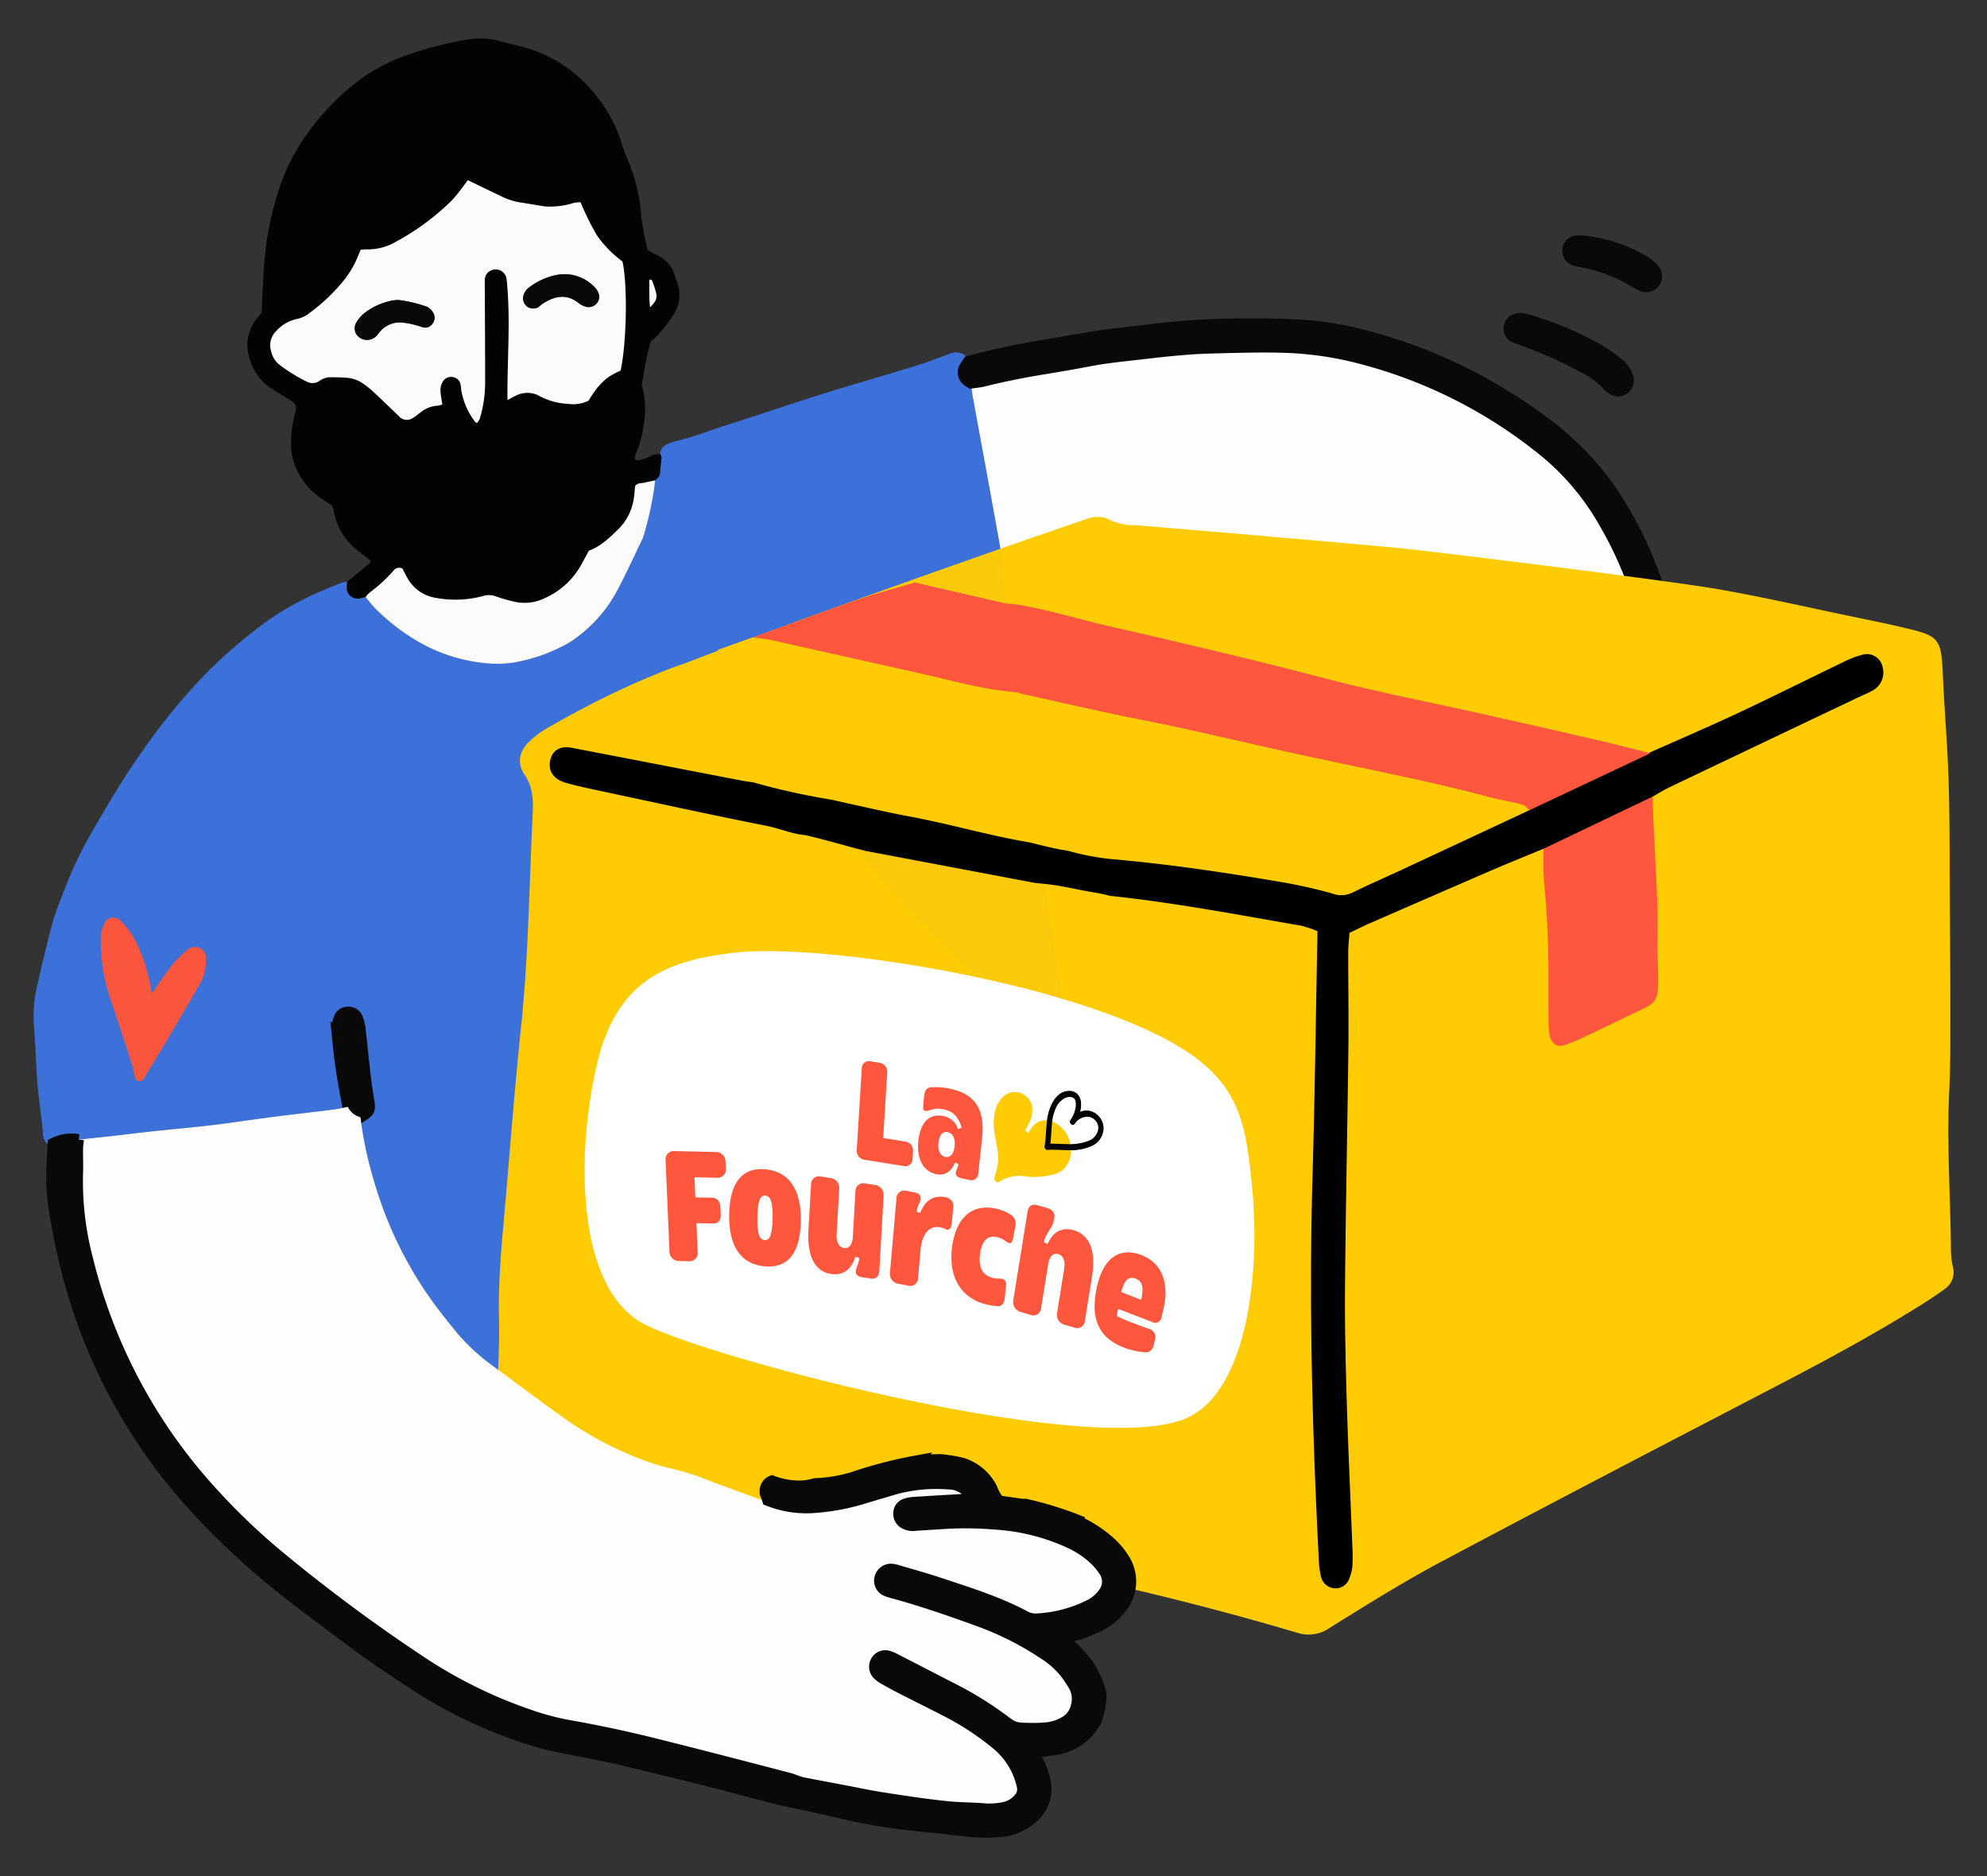 <svg id="Calque_1" data-name="Calque 1" xmlns="http://www.w3.org/2000/svg" viewBox="0 0 359.983 339.844">
  <rect x="0" y="0" width="359.983" height="339.844" fill="#333333" stroke="none"/>
  <defs>
    <style>
      .cls-1 {
        fill: none;
        stroke-width: 3px;
      }

      .cls-1, .cls-13 {
        stroke: #000;
      }

      .cls-1, .cls-13, .cls-6 {
        stroke-miterlimit: 10;
      }

      .cls-2 {
        fill: #3c71da;
      }

      .cls-3 {
        fill: #fecb04;
      }

      .cls-4 {
        fill: #fbfbfb;
      }

      .cls-5 {
        fill: #030303;
      }

      .cls-6, .cls-8 {
        fill: #090909;
      }

      .cls-6 {
        stroke: #090909;
        stroke-width: 2px;
      }

      .cls-7 {
        fill: #fefefe;
      }

      .cls-9 {
        fill: #fa553d;
      }

      .cls-10 {
        fill: #ffcb03;
      }

      .cls-11 {
        fill: #ff573e;
      }

      .cls-12 {
        fill: #fac909;
      }

      .cls-13 {
        stroke-width: 0.5px;
      }

      .cls-14 {
        fill: #fff;
      }
    </style>
  </defs>
  <rect class="cls-1" x="-1078.817" y="-228.433" width="1660.942" height="890.869"/>
  <g>
    <g>
      <path class="cls-2" d="M119.552,82.167a2.321,2.321,0,0,1,1.464-1.772,9.846,9.846,0,0,1,1.82-.584,58.589,58.589,0,0,0,5.725-1.775c2.03-.734,4.102-1.35,6.154-2.02,4.561-1.49,9.112-3.014,13.686-4.465,3.506-1.112,7.039-2.136,10.561-3.196,1.378-.415,2.761-.812,4.138-1.233,1.453-.444,2.908-.881,4.348-1.365,1.363-.459,2.707-.974,4.057-1.468.225-.082.436-.206.665-.273a3.151,3.151,0,0,1,2.122.016,2.165,2.165,0,0,1,1.168,1.445c-.216.327-.459.64-.642.985a1.826,1.826,0,0,0,.312,2.384,3.982,3.982,0,0,0,.776.539c.1.79.164,1.586.306,2.368.838,4.637,1.697,9.27,2.544,13.905q1.14,6.246,2.268,12.494,1.063,5.893,2.114,11.787a3.294,3.294,0,0,1,.472,1.839c.054.556.068,1.12.17,1.667.538,2.904,1.121,5.801,1.642,8.708a9.787,9.787,0,0,1-.044,4.806,10.915,10.915,0,0,1-1.044.471c-3.33,1.123-6.658,2.252-9.998,3.343a125.176,125.176,0,0,0-18.021,7.784,5.465,5.465,0,0,0-1.972,1.333,3.33,3.33,0,0,0,.072.711c3.124,9.574,5.503,19.349,7.834,29.136.481,2.017.834,4.066,1.212,6.106.436,2.355.84,4.715,1.249,7.075q.819,4.72,1.625,9.441a3.492,3.492,0,0,1-.458.527,111.134,111.134,0,0,0-13.984,13.106,48.448,48.448,0,0,0-7.199,10.43,64.41,64.41,0,0,0-5.062,13.176,71.359,71.359,0,0,0-2.734,20.122,45.113,45.113,0,0,0,.972,8.798,19.948,19.948,0,0,0,1.339,4.088q.96,2.065,1.891,4.144a8.428,8.428,0,0,1,.292.92c-.262.126-.464.242-.679.321-.299.109-.62.162-.91.289a1.984,1.984,0,0,0-1.035,2.599,5.484,5.484,0,0,1,.333.894,6.595,6.595,0,0,1-1.414-.182c-2.564-.91-5.113-1.859-7.665-2.802-1.65-.61-3.276-1.292-4.949-1.831-1.521-.49-3.088-.836-4.638-1.233a43.935,43.935,0,0,1-5.678-1.929,63.329,63.329,0,0,1-12.601-6.941c-4.385-3.092-8.649-6.354-12.983-9.518a36.313,36.313,0,0,1-6.646-6.234c-1.831-2.223-3.607-4.505-5.237-6.877a70.976,70.976,0,0,1-9.478-20.13,68.724,68.724,0,0,1-2.502-11.719c.066-.046.13-.094.198-.136,1.444-.902,1.569-1.185,1.333-2.679-.25-1.58-.498-3.161-.684-4.749-.326-2.782-.586-5.572-.914-8.354a7.723,7.723,0,0,0-.51-2.08,1.737,1.737,0,0,0-1.757-1.023,1.6,1.6,0,0,0-1.492,1.035,4.783,4.783,0,0,0-.355,1.381,10.048,10.048,0,0,0,.002,1.919c.194,1.911.381,3.825.667,5.723.357,2.372.81,4.729,1.222,7.092-.865.163-1.723.371-2.595.482-3.015.383-6.035.728-9.052,1.097-1.508.185-3.014.386-4.52.589-2.932.395-5.858.844-8.797,1.184-3.655.423-7.321.746-10.98,1.136-2.067.22-4.128.498-6.194.73-2.225.249-4.453.473-6.68.709a7.412,7.412,0,0,0-4.554.695H8.511a2.552,2.552,0,0,1-.738-2.032c-.391-3.901-1.016-7.778-1.182-11.702-.112-2.638-.271-5.275-.461-7.909a24.79,24.79,0,0,1,.705-7.383c.772-3.351,1.559-6.7,2.425-10.028a44.905,44.905,0,0,1,1.578-4.781c.89-2.315,1.801-4.626,2.84-6.876.938-2.031,1.987-4.019,3.114-5.952,2.783-4.772,5.55-9.56,8.768-14.058a111.172,111.172,0,0,1,12.514-15.18A95.072,95.072,0,0,1,48.53,112.397a54.443,54.443,0,0,1,10.102-5.513c1.097-.487,2.217-.921,3.338-1.349a4.58,4.58,0,0,1,.933-.153,8.524,8.524,0,0,0-.063.945,1.932,1.932,0,0,0,2.501,2.014c.309-.055.612-.15.917-.227a17.154,17.154,0,0,0,2.691,3.027,36.04,36.04,0,0,0,8.389,5.941A30.236,30.236,0,0,0,87.642,120.105a20.978,20.978,0,0,0,5.276-.06,30.765,30.765,0,0,0,9.92-3.475,12.025,12.025,0,0,0,1.403-.923,25.232,25.232,0,0,0,7.541-8.604c1.63-3.028,3.04-6.174,4.544-9.27a4.19,4.19,0,0,0,.271-.667,60.899,60.899,0,0,0,2.119-10.087c.371-.398.831-.708.86-1.361.043-.955.201-1.904.26-2.858C119.85,82.595,119.653,82.378,119.552,82.167Z"/>
      <path class="cls-3" d="M264.849,218.107a1.906,1.906,0,0,1,.034.472,3.614,3.614,0,0,1-.2.688c-3.186,8.209-3.179,7.849-7.715,13.708a68.776,68.776,0,0,1-12.005,12.043,129.411,129.411,0,0,1-12.448,8.585c-.335.205-.697.365-1.184.617a5.709,5.709,0,0,1,.008-1.032,25.812,25.812,0,0,0,.405-5.02,33.048,33.048,0,0,0-1.947-10.812,9.901,9.901,0,0,0-4.763-6.139v-1.487a2.123,2.123,0,0,1,.556-.355,100.706,100.706,0,0,0,14.168-5.237,47.327,47.327,0,0,0,6.77-3.613c2.02-1.298,4.02-2.627,6.037-3.929.397-.256.832-.453,1.25-.677a26.497,26.497,0,0,1,10.571,2.106A1.792,1.792,0,0,0,264.849,218.107Z"/>
      <path class="cls-4" d="M264.849,218.107a1.792,1.792,0,0,1-.462-.082,26.498,26.498,0,0,0-10.571-2.106c2.05-1.772,4.132-3.508,6.141-5.325a81.872,81.872,0,0,0,7.216-7.363c.779-.907,1.461-1.896,2.201-2.838a3.158,3.158,0,0,1,.482-.417c.1.09.185.131.184.171a30.743,30.743,0,0,1-1.814,10.335c-.78,2.095-1.651,4.155-2.49,6.228A3.103,3.103,0,0,1,264.849,218.107Z"/>
      <path class="cls-5" d="M66.258,108.113c-.305.077-.608.171-.917.227a1.932,1.932,0,0,1-2.501-2.014,8.524,8.524,0,0,1,.063-.945l4.216-3.502c-.016-.529-.428-.662-.716-.895-.623-.502-1.254-.996-1.878-1.497a11.513,11.513,0,0,1-3.973-6.412c-.058-.232-.066-.477-.121-.71-.055-.232-.139-.456-.238-.768-.616-.408-1.287-.838-1.942-1.29A12.521,12.521,0,0,1,53.171,83.525a10.148,10.148,0,0,1-.442-3.073,21.51,21.51,0,0,1,.754-5.697c.337-1.201.114-1.66-.985-2.333-1.228-.752-2.465-1.489-3.666-2.283-2.806-1.854-4.693-6.213-3.775-9.48a8.012,8.012,0,0,1,1.332-2.795c.341-.441.713-.859.99-1.19.155-2.916.277-5.716.459-8.511A57.304,57.304,0,0,1,50.319,34.982a36.897,36.897,0,0,1,5.439-10.903A44.191,44.191,0,0,1,64.361,15.079a31.83,31.83,0,0,1,8.55-4.798A64.209,64.209,0,0,1,85.197,7.082a13.176,13.176,0,0,1,5.457.393c1.159.301,2.323.586,3.485.875a25.004,25.004,0,0,1,13.55,8.581,26.542,26.542,0,0,1,5.003,9.223,33.272,33.272,0,0,0,1.268,3.361,31.697,31.697,0,0,1,2.209,9.553c.202,2.083.718,4.088,1.135,6.213.537.297,1.071.646,1.647.9a5.709,5.709,0,0,1,3.261,3.633c.223.684.509,1.353.674,2.05a6.201,6.201,0,0,1-.703,4.855,22.295,22.295,0,0,1-2.878,3.833c-.498.519-1.06.977-1.355,1.245-.29,1.016-.533,1.692-.672,2.389-.346,1.724-.658,3.455-.951,5.188a2.116,2.116,0,0,0,.096.944,15.833,15.833,0,0,1,.144,6.906,15.869,15.869,0,0,1-1.152,4.399c-.129.292-.227.599-.327.903-.203.613.08,1.002.646.84a8.592,8.592,0,0,0,2.238-.792c.53-.335,1.082-.185,1.579-.407.1.211.297.428.284.632-.06.954-.218,1.904-.26,2.858-.029.653-.489.963-.86,1.361-.621.132-1.253.228-1.861.405-.588.171-1.31-.034-1.798.644-.063.651-.093,1.368-.209,2.072a9.794,9.794,0,0,1-2.795,5.7c-1.616,1.555-3.203,3.136-5.343,3.906-.492.896-.949,1.736-1.412,2.573a14.084,14.084,0,0,1-6.604,6.037,8.29,8.29,0,0,1-5.597.626,27.398,27.398,0,0,1-3.217-.933,3.573,3.573,0,0,0-2.326-.087,19.261,19.261,0,0,1-8.547.352,7.131,7.131,0,0,1-5.155-3.524c-.361-.608-.658-1.254-.934-1.785a1.278,1.278,0,0,0-1.622.367,25.863,25.863,0,0,1-4.225,3.887A7.679,7.679,0,0,0,66.258,108.113ZM84.748,32.643c-.431.586-.746,1.042-1.09,1.474a25.276,25.276,0,0,1-1.833,2.22,44.263,44.263,0,0,1-10.218,7.521A10.032,10.032,0,0,1,66.312,45.174a8.407,8.407,0,0,0-.962.066c-.203.482-.387.922-.573,1.361a17.3,17.3,0,0,1-2.133,3.745,33.251,33.251,0,0,1-6.535,6.335,5.457,5.457,0,0,1-2.362,1.113,6.95,6.95,0,0,0-3.673,2.144,3.63,3.63,0,0,0-.927,3.763,4.217,4.217,0,0,0,1.518,2.394,28.784,28.784,0,0,0,4.895,3.013A2.181,2.181,0,0,0,57.84,69.02,3.48,3.48,0,0,1,59.855,68.326c1.039.018,2.081.02,3.114.113a5.871,5.871,0,0,1,2.888,1.094A16.256,16.256,0,0,1,67.547,70.877c1.58,1.475,3.132,2.981,4.696,4.475a1.89,1.89,0,0,0,2.586.333c.477-.289.912-.65,1.36-.986a5.348,5.348,0,0,1,3.076-1.212,4.042,4.042,0,0,0,.862-.22c-.12-.823-.247-1.527-.319-2.237a3.098,3.098,0,0,1,.38-1.854,1.738,1.738,0,0,1,1.82-.88,1.672,1.672,0,0,1,1.397,1.166,7.458,7.458,0,0,1,.157,1.179,13.06,13.06,0,0,0,2.57,5.843c.04.05.136.057.305.122a3.347,3.347,0,0,0,.473-.748,22.097,22.097,0,0,0,.974-6.63c.006-5.767-.034-11.534-.055-17.301-.002-.48-.021-.962.022-1.438a1.821,1.821,0,0,1,1.071-1.483,1.996,1.996,0,0,1,2.821,1.332c.093.551.13,1.113.175,1.671.5,6.163.054,12.328.022,18.493-.003.606-0,1.213-0,1.965.532-.282.941-.521,1.368-.722a4.568,4.568,0,0,1,4.587.071,12.14,12.14,0,0,0,5.067,1.339,6.32,6.32,0,0,0,3.653-.569,25.287,25.287,0,0,1,1.532-2.267,12.502,12.502,0,0,1,2.049-1.997,15.666,15.666,0,0,1,2.235-1.195c1.099-5.011,1.284-15.653.336-19.76a20.613,20.613,0,0,1-4.623-4.725,48.079,48.079,0,0,1-2.955-5.981,4.473,4.473,0,0,0-1.721.245,14.191,14.191,0,0,1-4.755.489c-1.503-.227-2.999-.504-4.504-.724a11.862,11.862,0,0,1-3.408-1.117C88.855,34.621,86.912,33.684,84.748,32.643Zm33.025,23.007c1.079-1.067,1.326-1.614,1.074-2.667a20.538,20.538,0,0,0-.746-2.243c-.024-.065-.246-.057-.473-.102C117.661,52.3,117.581,53.941,117.773,55.651Z"/>
      <path class="cls-6" d="M275.622,57.678c.249.056.8.145,1.331.304a59.719,59.719,0,0,1,12.972,5.538,28.094,28.094,0,0,1,3.303,2.37,5.105,5.105,0,0,1,1.641,2.323,1.886,1.886,0,0,1-.541,2.165,1.952,1.952,0,0,1-2.236.125,4.51,4.51,0,0,1-.908-.776,14.076,14.076,0,0,0-4.432-3.228A78.707,78.707,0,0,0,275.15,61.372c-.152-.049-.303-.102-.452-.161a1.75,1.75,0,0,1-1.264-2.034C273.562,58.296,274.341,57.675,275.622,57.678Z"/>
      <path class="cls-6" d="M286.555,43.642a27.759,27.759,0,0,1,11.329,3.647,8.129,8.129,0,0,1,1.806,1.55A1.901,1.901,0,0,1,299.816,51.08a1.864,1.864,0,0,1-2.329.69,18.624,18.624,0,0,1-1.693-.898,27.793,27.793,0,0,0-9.156-3.425,10.049,10.049,0,0,1-1.171-.262,1.794,1.794,0,0,1-1.414-1.953,1.726,1.726,0,0,1,1.789-1.588C286.081,43.635,286.321,43.642,286.555,43.642Z"/>
      <path class="cls-7" d="M175.906,69.386c.788-.12,1.591-.18,2.362-.372,3.575-.891,7.182-1.607,10.819-2.196q4.266-.691,8.514-1.495c3.152-.603,6.344-.878,9.524-1.256,2.147-.255,4.297-.491,6.45-.679,1.834-.16,3.673-.295,5.513-.341,4.564-.113,9.124-.274,13.696-.133a61.957,61.957,0,0,1,14.449,2.195A87.549,87.549,0,0,1,280.268,82.157a45.907,45.907,0,0,1,10.375,12.524,66.507,66.507,0,0,1,8.211,22.675,69.877,69.877,0,0,1,.829,10.292,84.965,84.965,0,0,1-3.259,24.679,70.407,70.407,0,0,1-9.629,20.307,104.197,104.197,0,0,1-8.962,11.584c-2.416,2.674-4.754,5.419-7.101,8.154-.728.849-1.335,1.803-2.069,2.646-.733.84-1.606,1.56-2.325,2.41-.669.791-1.155,1.736-1.826,2.523a89.991,89.991,0,0,1-11.326,11.078,61.839,61.839,0,0,1-5.106,3.591c-1.599,1.065-3.232,2.079-4.879,3.069a10.805,10.805,0,0,1-3.968,1.643,3.57,3.57,0,0,0-2.068,1.12,3.626,3.626,0,0,1-1.185.777c-3.029,1.256-6.07,2.472-9.197,3.484a23.231,23.231,0,0,1-8.32.758,3.812,3.812,0,0,1-3.354-1.997,3.413,3.413,0,0,1-.433-2.306,13.447,13.447,0,0,1,2.714-5.82,12.416,12.416,0,0,1,3.734-3.348,52.288,52.288,0,0,1,11.837-5.188,11.099,11.099,0,0,1,2.818-.542,1.733,1.733,0,0,0,1.622-1.511,1.923,1.923,0,0,0-1.126-1.939,3.014,3.014,0,0,0-2.106-.219c-1.408.304-2.832.566-4.206.984a66.427,66.427,0,0,1-7.507,1.6,17.484,17.484,0,0,1-4.309.099,8.78,8.78,0,0,1-4.372-1.846,2.086,2.086,0,0,1-.634-.707,5.673,5.673,0,0,1-.576-4.627,10.667,10.667,0,0,1,1.795-3.371,15.114,15.114,0,0,1,4.648-3.743,25.674,25.674,0,0,1,5.317-2.19,43.665,43.665,0,0,1,9.379-1.961,4.131,4.131,0,0,0,.94-.177,1.85,1.85,0,0,0,1.17-1.665,1.921,1.921,0,0,0-1.18-1.661,6.869,6.869,0,0,0-1.418-.195,24.645,24.645,0,0,0-6.183.764c-2.032.427-4.037.98-6.2,1.514-.52-.194-1.202-.422-1.861-.702a5.922,5.922,0,0,1-1.26-.685c-3.064-2.319-3.544-5.65-1.527-8.928a8.252,8.252,0,0,1,3.608-3.083,39.162,39.162,0,0,1,7.154-2.76q6.748-1.706,13.528-3.283c2.727-.633,5.477-1.166,8.226-1.696a3.549,3.549,0,0,0,2.378-1.43c1.467-2.001,3.105-3.88,4.527-5.911a35.054,35.054,0,0,0,5.474-11.672,25.356,25.356,0,0,0,.275-10.495c-.27-1.574-.663-3.131-1.084-4.673a36.499,36.499,0,0,0-9.893-16.217c-5.969-5.979-13.291-9.375-21.505-10.929a53.932,53.932,0,0,0-13.162-.772,87.71,87.71,0,0,0-17.541,2.672c-2.936.78-5.819,1.758-8.729,2.633-.918.276-1.839.56-2.777.747-2.075.412-2.08.388-3.521,1.707q-1.056-5.894-2.114-11.787-1.128-6.248-2.268-12.494c-.846-4.635-1.705-9.268-2.544-13.905C176.071,70.972,176.006,70.175,175.906,69.386Z"/>
      <path class="cls-4" d="M66.258,108.113a7.679,7.679,0,0,1,.813-.857,25.863,25.863,0,0,0,4.225-3.887,1.278,1.278,0,0,1,1.622-.367c.276.532.573,1.178.934,1.785a7.131,7.131,0,0,0,5.155,3.524,19.261,19.261,0,0,0,8.547-.352,3.573,3.573,0,0,1,2.326.087,27.398,27.398,0,0,0,3.217.933,8.29,8.29,0,0,0,5.597-.626,14.084,14.084,0,0,0,6.604-6.037c.463-.837.92-1.677,1.412-2.573,2.14-.77,3.726-2.35,5.343-3.906a9.794,9.794,0,0,0,2.795-5.7c.116-.703.145-1.421.209-2.072.488-.678,1.209-.474,1.798-.644.608-.176,1.24-.273,1.861-.405a60.899,60.899,0,0,1-2.119,10.087,4.19,4.19,0,0,1-.271.667c-1.504,3.096-2.914,6.242-4.544,9.27a25.232,25.232,0,0,1-7.541,8.604,12.025,12.025,0,0,1-1.403.923,30.765,30.765,0,0,1-9.92,3.475,20.978,20.978,0,0,1-5.276.06,30.236,30.236,0,0,1-10.304-3.024,36.04,36.04,0,0,1-8.389-5.941A17.154,17.154,0,0,1,66.258,108.113Z"/>
      <path class="cls-6" d="M65.309,202.377a3.44,3.44,0,0,1-2.291-1.872c-.412-2.363-.864-4.721-1.222-7.092-.286-1.898-.473-3.812-.667-5.723a10.048,10.048,0,0,1-.002-1.919,4.783,4.783,0,0,1,.355-1.381,1.6,1.6,0,0,1,1.492-1.035,1.737,1.737,0,0,1,1.757,1.023,7.723,7.723,0,0,1,.51,2.08c.328,2.782.588,5.572.914,8.354.186,1.588.434,3.17.684,4.749.236,1.494.11,1.778-1.333,2.679C65.439,202.283,65.375,202.331,65.309,202.377Z"/>
      <path class="cls-7" d="M165.947,264.656a80.693,80.693,0,0,0-11.589,3.021,27.427,27.427,0,0,1-7.438,1.12,8.403,8.403,0,0,1-1.693-2.764c-.899-1.963-1.73-3.958-2.544-5.958a21.151,21.151,0,0,1-1.322-5.837,57.163,57.163,0,0,1,.685-16.269,78.548,78.548,0,0,1,3.182-12.303,51.483,51.483,0,0,1,6.509-12.8,37.208,37.208,0,0,1,2.349-3.039,113.025,113.025,0,0,1,12.192-11.916,63.364,63.364,0,0,1,13.6-8.514c5.428-2.568,11.037-4.707,16.53-7.121a101.115,101.115,0,0,1,12.91-4.488,3.019,3.019,0,0,1,.928-.176c.197.009.513.186.551.342a4.768,4.768,0,0,1,.065,1.194,9.836,9.836,0,0,0,3.376,7.423c.229.223.496.405.734.619.226.203.436.424.739.722-.418.359-.751.693-1.13.962a19.157,19.157,0,0,0-3.022,2.736,14.584,14.584,0,0,0-3.273,6.337,6.842,6.842,0,0,0-.044,3.335,22.535,22.535,0,0,0,.881,2.738,6.241,6.241,0,0,0,2.585,3.074,16.339,16.339,0,0,0,4.326,2.044c.282.079.568.144.874.221-.123.932-.885,1.22-1.323,1.755-.506.619-1.079,1.184-1.584,1.803-.454.557-.857,1.156-1.282,1.737a21.609,21.609,0,0,0-8.293.75,43.961,43.961,0,0,1-4.442.927,54.84,54.84,0,0,0-23.256,8.98,35.552,35.552,0,0,0-14.44,19.408,17.774,17.774,0,0,0-.804,4.223,16.376,16.376,0,0,0,2.036,8.992,14.103,14.103,0,0,1,1.45,3.779A30.228,30.228,0,0,0,165.947,264.656Z"/>
      <path class="cls-3" d="M165.947,264.656a30.228,30.228,0,0,1-.977-2.943,14.103,14.103,0,0,0-1.45-3.779,16.376,16.376,0,0,1-2.036-8.992,17.774,17.774,0,0,1,.804-4.223,35.552,35.552,0,0,1,14.44-19.408,54.84,54.84,0,0,1,23.256-8.98,43.961,43.961,0,0,0,4.442-.927,21.609,21.609,0,0,1,8.293-.75c-.569,1.318-1.198,2.615-1.694,3.96a7.706,7.706,0,0,0,.986,7.728c.142.19.245.409.446.748-.178.986-.375,2.079-.563,3.119-1.009.792-1.957,1.525-2.893,2.273a28.679,28.679,0,0,0-7.817,9.6,70.358,70.358,0,0,0-3.436,7.911,31.589,31.589,0,0,0-1.633,13.705,40.355,40.355,0,0,0,.792,4.236c.141.696.33,1.382.488,2.034a2.226,2.226,0,0,1-1.537.71q-4.834.878-9.672,1.738a3.202,3.202,0,0,1-.941.082c-1.425-.182-2.845-.399-4.252-.601a7.541,7.541,0,0,1-1.294-2.301,9.027,9.027,0,0,0-5.349-4.532,20.655,20.655,0,0,0-2.587-.492c-.471-.079-.948-.118-1.423-.174-.549-.307-1.094-.622-1.65-.913a2.191,2.191,0,0,0-.567-.09l-.3,1.071Z"/>
      <path class="cls-4" d="M208.047,239.342a23.495,23.495,0,0,1,3.876-4.239,3.181,3.181,0,0,1,2.097-.978,1.903,1.903,0,0,0,1.773-1.938,16.175,16.175,0,0,1,.216-2.638c.854-.321,1.619.058,2.389.094.798.037,1.595.082,2.509.129a5.891,5.891,0,0,1,.139.866,9.093,9.093,0,0,1-.095.954,2.355,2.355,0,0,0,1.321,2.584,6.705,6.705,0,0,1,3.445,4.112,28.034,28.034,0,0,1,1.797,11.524,22.946,22.946,0,0,1-.903,5.181c-.264.831-.402,1.702-.619,2.649a175.803,175.803,0,0,1-17.247,8.284,11.057,11.057,0,0,1-1.367.406,21.19,21.19,0,0,1,.185-10.775,16.704,16.704,0,0,1,.532-1.588,71.699,71.699,0,0,1,5.235-10.503,20.761,20.761,0,0,1,3.667-4.715,1.65,1.65,0,0,0,.499-2.15,1.857,1.857,0,0,0-2.46-.842,5.489,5.489,0,0,0-1.358.966,22.939,22.939,0,0,0-1.939,2.125,35.453,35.453,0,0,0-4.196,6.413c-1.157,2.368-2.269,4.761-3.301,7.186a21.215,21.215,0,0,0-1.576,9.15,28.796,28.796,0,0,0,.573,5.484,4.094,4.094,0,0,1,.01.916,2.035,2.035,0,0,1-1.612.688,13.991,13.991,0,0,1-1.339-5.68c.039-.314.105-.628.114-.943a26.165,26.165,0,0,1,2.409-10.423c1.006-2.172,1.943-4.377,2.863-6.588a34.001,34.001,0,0,0,1.959-5.122l-.031.051A.568.568,0,0,0,208.047,239.342Z"/>
      <path class="cls-4" d="M231.578,163.725c-2.337.603-4.418,1.14-6.548,1.689a2.182,2.182,0,0,1-.207-.718c.18-1.509.374-3.017.599-4.52.391-2.612.755-5.229,1.226-7.827.586-3.227,1.262-6.437,1.916-9.651.383-1.881.769-3.763,1.213-5.63a14.28,14.28,0,0,1,1.67-4.223,5.454,5.454,0,0,1,1.8-1.896.97.97,0,0,1,1.437.349,7.089,7.089,0,0,1,.859,2.727,38.995,38.995,0,0,1,.171,5.278,61.647,61.647,0,0,1-1.789,12.578c-.687,2.965-1.235,5.952-1.765,8.945C231.995,161.763,231.786,162.694,231.578,163.725Z"/>
      <path class="cls-4" d="M207.644,239.931a34.001,34.001,0,0,1-1.959,5.122c-.919,2.21-1.857,4.415-2.863,6.588a26.165,26.165,0,0,0-2.409,10.423c-.008.315-.074.629-.114.943a9.077,9.077,0,0,1-.184-3.77,28.407,28.407,0,0,1,1.745-8.41,59.135,59.135,0,0,1,3.443-7.63A9.499,9.499,0,0,1,207.644,239.931Z"/>
      <path class="cls-3" d="M167.821,264.466l.3-1.071a2.191,2.191,0,0,1,.567.09c.557.292,1.101.607,1.65.913Z"/>
      <path class="cls-4" d="M208.047,239.342a.568.568,0,0,1-.435.64A.542.542,0,0,1,208.047,239.342Z"/>
      <path class="cls-4" d="M84.748,32.643c2.164,1.04,4.107,1.977,6.053,2.909A11.862,11.862,0,0,0,94.209,36.67c1.504.22,3.0.497,4.504.724a14.191,14.191,0,0,0,4.755-.489,4.473,4.473,0,0,1,1.721-.245,48.079,48.079,0,0,0,2.955,5.981,20.613,20.613,0,0,0,4.623,4.725c.948,4.106.763,14.748-.336,19.76a15.666,15.666,0,0,0-2.235,1.195,12.502,12.502,0,0,0-2.049,1.997,25.287,25.287,0,0,0-1.532,2.267,6.32,6.32,0,0,1-3.653.569,12.14,12.14,0,0,1-5.067-1.339,4.568,4.568,0,0,0-4.587-.071c-.427.201-.835.439-1.368.722,0-.752-.003-1.358 0-1.965.033-6.164.478-12.329-.022-18.493-.045-.558-.082-1.12-.175-1.671a1.996,1.996,0,0,0-2.821-1.332,1.821,1.821,0,0,0-1.071,1.483c-.044.476-.024.959-.022,1.438.02,5.767.061,11.534.055,17.301a22.097,22.097,0,0,1-.974,6.63,3.347,3.347,0,0,1-.473.748c-.169-.065-.265-.072-.305-.122a13.06,13.06,0,0,1-2.57-5.843,7.458,7.458,0,0,0-.157-1.179,1.672,1.672,0,0,0-1.397-1.166,1.738,1.738,0,0,0-1.82.88,3.098,3.098,0,0,0-.38,1.854c.072.709.199,1.413.319,2.237a4.042,4.042,0,0,1-.862.22A5.348,5.348,0,0,0,76.188,74.698c-.448.336-.883.697-1.36.986a1.89,1.89,0,0,1-2.586-.333c-1.563-1.494-3.115-2.999-4.696-4.475a16.256,16.256,0,0,0-1.69-1.344,5.871,5.871,0,0,0-2.888-1.094c-1.033-.093-2.075-.094-3.114-.113a3.48,3.48,0,0,0-2.015.695,2.181,2.181,0,0,1-2.281.089,28.784,28.784,0,0,1-4.895-3.013,4.217,4.217,0,0,1-1.518-2.394,3.63,3.63,0,0,1,.927-3.763,6.95,6.95,0,0,1,3.673-2.144,5.457,5.457,0,0,0,2.362-1.113,33.251,33.251,0,0,0,6.535-6.335,17.3,17.3,0,0,0,2.133-3.745c.186-.439.37-.879.573-1.361a8.407,8.407,0,0,1,.962-.066,10.032,10.032,0,0,0,5.295-1.315,44.263,44.263,0,0,0,10.218-7.521,25.276,25.276,0,0,0,1.833-2.22C84.002,33.685,84.316,33.229,84.748,32.643Zm-12.53,21.707a11.109,11.109,0,0,0-1.128.09,11.927,11.927,0,0,0-5.165,2.353,6.629,6.629,0,0,0-1.376,1.631,2.039,2.039,0,0,0,.268,2.436A2.361,2.361,0,0,0,68.061,60.984a6.447,6.447,0,0,0,.612-.724A4.771,4.771,0,0,1,73.289,58.474a16.751,16.751,0,0,1,3.234.787,1.581,1.581,0,0,0,1.874-.697,1.703,1.703,0,0,0,.015-2.007,2.444,2.444,0,0,0-1.257-1.059A24.092,24.092,0,0,0,72.218,54.351Zm36.356-.73a3.541,3.541,0,0,0-.548-1.267,7.567,7.567,0,0,0-6.646-2.633,12.013,12.013,0,0,0-5.472,2.312,2.734,2.734,0,0,0-1.003,1.315,1.886,1.886,0,0,0,.566,2.167,1.921,1.921,0,0,0,2.035.14c.269-.168.477-.432.743-.605,2.181-1.418,4.368-1.951,6.63-.119a3.949,3.949,0,0,0,1.508.688A1.953,1.953,0,0,0,108.573,53.62Z"/>
      <path class="cls-4" d="M117.773,55.651c-.192-1.709-.112-3.35-.145-5.012.226.045.449.037.473.102a20.538,20.538,0,0,1,.746,2.243C119.099,54.037,118.851,54.583,117.773,55.651Z"/>
      <path class="cls-8" d="M219.131,132.946a6.988,6.988,0,0,1,.225-1.148,6.247,6.247,0,0,1,.695-1.51c1.112-1.642,2.257-3.263,3.418-4.871a2.177,2.177,0,0,1,1.587-.949,1.74,1.74,0,0,1,1.862,2.318,4.775,4.775,0,0,1-.595,1.017,31.093,31.093,0,0,0-3.286,5.513,4.089,4.089,0,0,1-.81,1.161,1.709,1.709,0,0,1-1.964.391A1.893,1.893,0,0,1,219.131,132.946Z"/>
      <path class="cls-8" d="M72.218,54.351a24.092,24.092,0,0,1,4.938,1.147A2.444,2.444,0,0,1,78.412,56.556a1.703,1.703,0,0,1-.015,2.007,1.581,1.581,0,0,1-1.874.697A16.751,16.751,0,0,0,73.289,58.474,4.771,4.771,0,0,0,68.673,60.26a6.447,6.447,0,0,1-.612.724,2.361,2.361,0,0,1-3.244-.123,2.039,2.039,0,0,1-.268-2.436,6.629,6.629,0,0,1,1.376-1.631A11.927,11.927,0,0,1,71.09,54.441,11.109,11.109,0,0,1,72.218,54.351Z"/>
      <path class="cls-8" d="M108.573,53.62a1.953,1.953,0,0,1-2.187,1.998,3.949,3.949,0,0,1-1.508-.688c-2.262-1.832-4.449-1.299-6.63.119-.266.173-.474.437-.743.605a1.921,1.921,0,0,1-2.035-.14,1.886,1.886,0,0,1-.566-2.167,2.734,2.734,0,0,1,1.003-1.315,12.013,12.013,0,0,1,5.472-2.312,7.567,7.567,0,0,1,6.646,2.633A3.541,3.541,0,0,1,108.573,53.62Z"/>
      <path class="cls-6" d="M175.906,69.386c.788-.121,1.591-.18,2.362-.372,3.575-.891,7.182-1.607,10.819-2.196q4.266-.691,8.514-1.496c3.152-.603,6.344-.878,9.524-1.255,2.147-.255,4.297-.492,6.45-.679,1.834-.16,3.673-.295,5.512-.341,4.564-.113,9.124-.274,13.696-.133a61.971,61.971,0,0,1,14.449,2.195,87.551,87.551,0,0,1,33.035,17.048,45.908,45.908,0,0,1,10.375,12.524,66.505,66.505,0,0,1,8.211,22.674,69.885,69.885,0,0,1,.829,10.292,84.569,84.569,0,0,1-2.65,22.371q2.108.133,4.216.246a88.017,88.017,0,0,0,2.461-26.767,67.882,67.882,0,0,0-1.027-8.34A69.846,69.846,0,0,0,294.696,93.398a52.607,52.607,0,0,0-13.453-15.821,99.753,99.753,0,0,0-10.549-7.106,90.645,90.645,0,0,0-21.818-9.233,60.569,60.569,0,0,0-13.218-2.349c-3.199-.163-6.406-.252-9.608-.221a137.995,137.995,0,0,0-17.025.991c-1.27.17-2.546.29-3.818.445-2.066.252-4.139.462-6.194.784-3.4.533-6.791,1.126-10.182,1.718a123.934,123.934,0,0,0-13.37,2.871c-.216.327-.459.64-.642.985a1.826,1.826,0,0,0,.312,2.384A3.99,3.99,0,0,0,175.906,69.386Z"/>
      <path class="cls-6" d="M261.112,145.105a25.409,25.409,0,0,0,.239-10.33c-.27-1.574-.663-3.131-1.084-4.673a36.501,36.501,0,0,0-9.894-16.216c-5.969-5.979-13.291-9.375-21.505-10.929a53.903,53.903,0,0,0-13.162-.772,87.708,87.708,0,0,0-17.541,2.671c-2.936.78-5.819,1.758-8.729,2.632-.918.276-1.839.561-2.777.747-2.075.412-2.08.388-3.521,1.707a3.294,3.294,0,0,1,.472,1.839,3.601,3.601,0,0,0,3.161.698c1.014-.224,2.026-.462,3.021-.757q3.334-.991,6.647-2.048a80.047,80.047,0,0,1,14.562-2.929,66.561,66.561,0,0,1,11.029-.393,40.039,40.039,0,0,1,18.53,5.222,35.039,35.039,0,0,1,13.787,14.665,31.318,31.318,0,0,1,3.21,11.735,19.115,19.115,0,0,1-.463,6.099C258.427,144.438,259.768,144.779,261.112,145.105Z"/>
      <path class="cls-6" d="M225.423,160.175c.391-2.611.754-5.229,1.226-7.827.586-3.227,1.261-6.438,1.916-9.651.383-1.881.769-3.763,1.213-5.63a14.288,14.288,0,0,1,1.67-4.223,5.452,5.452,0,0,1,1.8-1.896.97.97,0,0,1,1.437.349,7.094,7.094,0,0,1,.859,2.727,39.022,39.022,0,0,1,.171,5.278,61.653,61.653,0,0,1-1.789,12.578c-.687,2.965-1.235,5.952-1.765,8.945-.166.938-.375,1.87-.584,2.9-2.337.603-4.418,1.14-6.548,1.689a2.185,2.185,0,0,1-.207-.718C225.003,163.187,225.198,161.679,225.423,160.175Zm2.092,89.637a22.945,22.945,0,0,1-.903,5.181c-.265.831-.402,1.702-.619,2.649a163.98,163.98,0,0,1-16.253,7.846,18.526,18.526,0,0,1,.159-5.941,16.687,16.687,0,0,1,.365-1.635,71.696,71.696,0,0,1,4.119-10.988,20.764,20.764,0,0,1,3.159-5.069,1.651,1.651,0,0,0,.274-2.19,1.857,1.857,0,0,0-2.534-.583,5.485,5.485,0,0,0-1.251,1.101,22.969,22.969,0,0,0-1.709,2.314,35.45,35.45,0,0,0-3.51,6.813c-.906,2.475-1.764,4.971-2.54,7.489a21.218,21.218,0,0,0-.62,9.264c.062.441.125.883.195,1.324l-.002.002c-.408.476-3.504,1.27-4.207,1.298-.987-1.736-1.607-8.2-1.523-9.451a28.404,28.404,0,0,1,1.745-8.41,59.118,59.118,0,0,1,3.443-7.63,25.504,25.504,0,0,1,6.62-8.095,3.181,3.181,0,0,1,2.097-.978,1.903,1.903,0,0,0,1.773-1.938,16.192,16.192,0,0,1,.216-2.638c.854-.32,1.619.058,2.389.094.798.037,1.595.082,2.509.129a5.886,5.886,0,0,1,.139.866,9.126,9.126,0,0,1-.094.955,2.355,2.355,0,0,0,1.321,2.584,6.705,6.705,0,0,1,3.445,4.112A28.034,28.034,0,0,1,227.515,249.813ZM268.227,210.481c-.78,2.095-1.651,4.155-2.49,6.228a3.106,3.106,0,0,1-.888,1.398,1.915,1.915,0,0,1,.034.471,3.616,3.616,0,0,1-.2.688c-3.186,8.209-3.178,7.849-7.715,13.708A68.789,68.789,0,0,1,244.963,245.018a129.49,129.49,0,0,1-12.448,8.585c-.335.205-.697.365-1.184.617a5.719,5.719,0,0,1,.008-1.032,25.821,25.821,0,0,0,.406-5.021,33.045,33.045,0,0,0-1.947-10.812,9.901,9.901,0,0,0-4.763-6.139V229.73a2.123,2.123,0,0,1,.556-.354,100.768,100.768,0,0,0,14.168-5.237,47.299,47.299,0,0,0,6.77-3.614c2.02-1.298,4.02-2.627,6.037-3.929.397-.256.833-.453,1.25-.677,2.05-1.772,4.132-3.508,6.142-5.325a81.909,81.909,0,0,0,7.216-7.363c.779-.907,1.461-1.896,2.201-2.838a3.18,3.18,0,0,1,.482-.417c.1.09.185.131.184.171A30.745,30.745,0,0,1,268.227,210.481Z"/>
    </g>
    <path class="cls-9" d="M27.472,180.014c1.301-1.846,2.443-3.596,3.726-5.236a19.278,19.278,0,0,1,2.625-2.606,2.187,2.187,0,0,1,2.393-.47A2.115,2.115,0,0,1,37.31,173.862a8.03,8.03,0,0,1-1.039,4.246q-2.643,4.655-5.379,9.256c-1.478,2.499-3.002,4.971-4.505,7.455-.099.163-.172.343-.283.496-.554.757-1.279.737-1.638-.124-.247-.591-.215-1.293-.415-1.91-1.271-3.93-2.538-7.862-3.873-11.771a33.463,33.463,0,0,1-1.914-11.759,6.466,6.466,0,0,1,.582-2.326,1.761,1.761,0,0,1,2.927-.702,14.211,14.211,0,0,1,2.59,3.348A29.734,29.734,0,0,1,27.472,180.014Z"/>
    <g>
      <path class="cls-10" d="M353.801,229.494a14.898,14.898,0,0,1-.351-2.743c-.068-9.773-.786-19.533-.303-29.319.222-4.489.191-8.998.195-13.498.006-6.828-.049-13.656-.095-20.483-.05-7.292.003-14.589-.218-21.874-.197-6.508-.767-13-1.056-19.506-.268-6.036-.672-6.793-5.721-8.047-3.738-.928-7.509-1.674-11.273-2.458-7.917-1.649-15.814-3.463-23.764-4.849-8.608-1.499-48.731-6.496-57.366-7.397-4.711-.492-39.205-3.475-48.272-4.194a10.272,10.272,0,0,1-4.257-.822c-2.034-1.152-3.826-.614-5.718.149-9.996,3.354-50.267,17.453-72.062,25.918a3.561,3.561,0,0,0-.483.128c-3.362,1.228-6.67,2.615-9.936,4.122-.78.348-1.454.662-2.004.936-4.013,1.923-7.963,4.029-11.865,6.268a17.684,17.684,0,0,0-3.336,2.477c-1.884,1.784-2.314,3.912-.848,6.089,1.477,2.194,1.562,4.537,1.439,7.019-.636,12.85-.753,25.733-2.096,38.538-1.081,10.31-1.896,20.659-2.772,30.998-.614,7.251-1.421,14.48-1.233,21.81.111,4.334-.147,8.684-.3,13.024-.131,3.719-.397,7.432-.513,11.152-.07,2.241.748,3.481,2.583,4.066a14.881,14.881,0,0,0,2.732.473c1.968.24,3.941.427,5.909.662,6.561.782,13.12,1.6,19.683,2.358,6.039.697,12.1,1.164,18.12,2.035,9.295,1.344,18.451,3.676,27.619,5.886,8.392,2.023,16.764,4.164,25.154,6.199,7.486,1.816,15.003,3.466,22.474,5.36,7.084,1.797,14.151,3.704,21.174,5.804a6.713,6.713,0,0,0,5.98-.977c6.64-4.132,13.288-8.289,20.129-11.928,20.299-10.798,40.679-21.387,61.053-31.987,8.685-4.519,17.311-9.174,25.698-14.421,1.513-.947,3.012-1.932,4.467-2.995A3.677,3.677,0,0,0,353.801,229.494Z"/>
      <path class="cls-10" d="M339.253,124.792c-.817.493-1.703.828-2.557,1.234q-17.226,8.196-34.448,16.402c-.97.463-1.895,1.058-2.84,1.592.124,8.814,1.081,17.59.863,26.423-.057,2.319.142,4.645.138,6.967-.007,3.718-.324,4.195-3.15,5.536-3.415,1.621-6.814,3.292-10.233,4.901a28.581,28.581,0,0,1-3.722,1.515c-1.284.395-2.372-.493-2.61-2.051a19.906,19.906,0,0,1-.141-2.775c-.023-2.168-.015-4.337-.024-6.506a178.565,178.565,0,0,0-.763-18.06c-.226-2.14-.095-4.331-.127-6.499-3.228,1.339-6.467,2.641-9.68,4.026q-10.956,4.723-21.89,9.517c-1.226.535-2.429,1.145-3.821,1.805-.086,1.247-.239,2.446-.24,3.645-.009,5.897.096,11.795.025,17.69-.172,14.275-.486,28.548-.606,42.823-.059,6.978.106,13.963.316,20.939.266,8.839.684,17.671,1.024,26.507a26.767,26.767,0,0,1-.004,3.254,7.531,7.531,0,0,1-.558,2.194,2.373,2.373,0,0,1-2.632,1.567,2.466,2.466,0,0,1-2.02-1.96,17.003,17.003,0,0,1-.389-3.206c-1.167-22.935-1.792-45.878-1.133-68.859.426-14.882.613-29.773.912-44.901a21.11,21.11,0,0,0-3.085-1.058c-9.08-1.576-18.148-3.271-27.264-4.522-3.045-16.104-6.78-35.791-9.463-49.919.551.137,1.103.27,1.656.394,9.013,2.021,18.004,4.175,26.99,6.355,6.42,1.558,12.801,3.341,19.229,4.851,6.682,1.57,13.404,2.906,20.1,4.394q11.013,2.446,22.01,4.99c3.343.773,6.667,1.658,10.001,2.492,5.294-2.36,10.616-4.635,15.873-7.101,6.365-2.987,12.669-6.153,19.013-9.201a17.108,17.108,0,0,1,3.742-1.413,2.661,2.661,0,0,1,3.095,2.183A3.437,3.437,0,0,1,339.253,124.792Z"/>
      <path class="cls-11" d="M179.06,124.353c-.371-2.376,1.874-3.1,1.556-5.486-.398-2.989,2.076-6.541,1.722-9.539,4.1.121,14.459,3.183,18.447,4.077,9.013,2.021,18.004,4.175,26.99,6.355,6.42,1.558,12.801,3.341,19.229,4.851,6.682,1.57,13.404,2.906,20.1,4.393q11.013,2.446,22.009,4.99c3.343.773,6.667,1.658,10.001,2.492-.093.107-.172.26-.284.314q-10.751,5.07-21.507,10.122c-.517-.403-.994-1.014-1.56-1.168-1.918-.521-3.883-.803-5.804-1.315-10.639-2.835-21.399-4.915-32.125-7.213-7.881-1.689-15.737-3.542-23.61-5.279-3.615-.798-7.247-1.491-10.871-2.233C199.215,128.868,183.198,125.201,179.06,124.353Z"/>
      <path class="cls-11" d="M279.638,153.47q9.886-4.726,19.771-9.451c.123,8.815,1.08,17.591.862,26.423-.057,2.319.142,4.645.138,6.967-.007,3.718-.324,4.194-3.15,5.535-3.415,1.621-6.814,3.292-10.233,4.901a28.582,28.582,0,0,1-3.722,1.515c-1.285.395-2.372-.493-2.61-2.051a19.914,19.914,0,0,1-.141-2.775c-.023-2.168-.015-4.337-.024-6.506a178.556,178.556,0,0,0-.763-18.06C279.538,157.83,279.669,155.638,279.638,153.47Z"/>
      <path class="cls-10" d="M190.938,127.173q6.207,1.271,12.415,2.542c3.624.742,7.256,1.435,10.871,2.233,7.874,1.737,15.729,3.59,23.61,5.279,10.726,2.299,21.486,4.378,32.125,7.213,1.92.512,3.885.793,5.804,1.315.567.154,1.044.765,1.56,1.168q-11.536,5.387-23.071,10.768c-3.055,1.422-6.139,2.761-9.172,4.246a4.834,4.834,0,0,1-3.776.156,92.342,92.342,0,0,0-10.066-2.21c-10.023-1.705-20.07-3.167-30.178-4.043a41.811,41.811,0,0,1-6.542-1.628,30.091,30.091,0,0,1-1.232-6.848c-.642-5.045-1.376-10.074-2.01-15.121C191.064,130.57,191.045,128.864,190.938,127.173Z"/>
      <path class="cls-10" d="M130.03,117.721q3.155-1.129,6.308-2.255c1.166.166,2.347.251,3.501.506,8.849,1.96,17.688,3.976,26.538,5.929,6.028,1.33,11.993,3.128,18.154,3.505.831,5.941,1.68,11.878,2.484,17.824.41,3.032.739,6.079,1.138,9.394a6.17,6.17,0,0,1-1.644.225c-8.319-1.445-16.64-2.875-24.946-4.416-3.761-.697-7.488-1.647-11.237-2.441a5.282,5.282,0,0,1-3.337-2.188,259.026,259.026,0,0,1-16.086-24.04A18.347,18.347,0,0,1,130.03,117.721Z"/>
      <path class="cls-12" d="M154.918,153.526l34.26,6.465c1.596,10.431,3.153,20.612,4.708,30.774-.523.704-.975.199-1.348-.105a290.386,290.386,0,0,1-36.293-35.23C155.884,155.012,155.596,154.506,154.918,153.526Z"/>
      <path class="cls-11" d="M184.531,125.406c-6.162-.377-12.126-2.175-18.154-3.505-8.85-1.953-17.689-3.969-26.538-5.929-1.153-.255-2.334-.34-3.501-.506,6.518-2.347,13.018-4.754,19.557-7.01,3.265-1.126,6.599-1.976,9.9-2.95q8.269,1.911,16.542,3.822A102.924,102.924,0,0,1,184.531,125.406Z"/>
      <path class="cls-12" d="M182.337,109.328q-8.272-1.911-16.542-3.822c1.091-.49,2.156-1.077,3.272-1.452,4.04-1.357,8.097-2.643,12.148-3.956Q181.776,104.714,182.337,109.328Z"/>
      <path class="cls-13" d="M340.837,120.957a2.661,2.661,0,0,0-3.095-2.183A17.108,17.108,0,0,0,334,120.186c-6.344,3.048-12.648,6.214-19.013,9.201-5.256,2.467-10.578,4.741-15.871,7.101-.095.107-.173.261-.286.314q-10.751,5.07-21.508,10.124-11.534,5.384-23.069,10.766c-3.055,1.422-6.139,2.761-9.172,4.246a4.833,4.833,0,0,1-3.776.156,92.303,92.303,0,0,0-10.066-2.21c-10.023-1.705-20.07-3.167-30.178-4.043a46.996,46.996,0,0,1-7.768-1.521c-2.057-.227-6.33-1.391-6.783-1.47-8.319-1.445-13.927-3.252-22.233-4.792-3.761-.697-13.71-2.96-13.737-2.966a124.475,124.475,0,0,1-14.181-3.149c-.672-.083-1.343-.168-2.008-.296-10.284-1.977-20.564-3.98-30.848-5.949-1.899-.364-3.157.387-3.549,1.965-.447,1.797.443,3.259,2.541,3.868,1.918.557,3.868.972,5.814,1.386,10.253,2.182,20.495,4.439,30.771,6.462,1.955.385,4.592,1.481,6.835,1.646,4.084.939,6.788,1.82,10.86,2.839.017.004.027.016.043.022,10.585,1.998,20.704,3.907,30.892,5.83,4.46.335,6.425,1.032,11.471,1.856.069.011,1.892.407,1.934.455,11.645,1.227,23.184,3.422,34.743,5.429a21.11,21.11,0,0,1,3.085,1.058c-.299,15.128-.486,30.019-.912,44.901-.658,22.981-.034,45.925,1.133,68.859a17.003,17.003,0,0,0,.389,3.206,2.466,2.466,0,0,0,2.02,1.96,2.373,2.373,0,0,0,2.632-1.567,7.531,7.531,0,0,0,.558-2.194,26.767,26.767,0,0,0,.004-3.254c-.341-8.836-.759-17.668-1.024-26.507-.21-6.976-.375-13.961-.316-20.939.12-14.275.435-28.548.606-42.823.071-5.896-.034-11.794-.025-17.69.002-1.199.154-2.397.24-3.645,1.392-.66,2.595-1.27,3.821-1.805q10.939-4.777,21.89-9.517c3.213-1.385,6.452-2.687,9.68-4.026q9.886-4.726,19.771-9.451c.945-.533,1.869-1.128,2.839-1.591q17.218-8.218,34.448-16.402c.855-.406,1.741-.741,2.557-1.234A3.437,3.437,0,0,0,340.837,120.957Z"/>
    </g>
    <path class="cls-7" d="M139.101,271.774a18.691,18.691,0,0,0,8.472,1.294,39.468,39.468,0,0,0,8.261-1.478q3.219-.963,6.442-1.911a28.322,28.322,0,0,1,9.525-.873,4.814,4.814,0,0,1,4.077,2.151c.1.156.013.433.013.576-3.426.202-6.784.392-10.14.606a6.445,6.445,0,0,0-1.642.286,1.723,1.723,0,0,0-1.27,1.585,1.983,1.983,0,0,0,1.088,1.982,3.152,3.152,0,0,0,1.861.316c1.757-.135,3.517-.218,5.275-.337a63.526,63.526,0,0,1,9.128.097,37.925,37.925,0,0,1,13.446,3.324,17.229,17.229,0,0,1,4.598,3.02,12.023,12.023,0,0,1,1.837,2.201,3.379,3.379,0,0,1-.191,4.038A6.724,6.724,0,0,1,197.323,290.788a23.865,23.865,0,0,1-9.457,2.477,3.862,3.862,0,0,1-2.08-.438c-5.04-2.692-10.48-4.364-15.87-6.15-2.353-.78-4.746-1.437-7.123-2.141a6.567,6.567,0,0,0-1.166-.267A2.034,2.034,0,0,0,159.444,285.761a1.941,1.941,0,0,0,1.105,2.382,7.507,7.507,0,0,0,1.134.38c5.411,1.465,10.7,3.305,15.96,5.225a55.234,55.234,0,0,1,11.527,5.875,15.869,15.869,0,0,1,3.612,3.144,22.109,22.109,0,0,1,1.762,2.566,4.819,4.819,0,0,1,.459,3.706,4.341,4.341,0,0,1-2.243,2.954,8.183,8.183,0,0,1-3.43,1.019,26.8,26.8,0,0,1-2.881.076c-2.729-.065-2.727-.08-5.028-1.79a63.443,63.443,0,0,0-9.008-5.503c-3.491-1.786-6.969-3.598-10.46-5.382a4.655,4.655,0,0,0-1.339-.473,1.899,1.899,0,0,0-1.955,1.102,1.973,1.973,0,0,0,.341,2.237,5.186,5.186,0,0,0,1.149.854q1.565.89,3.168,1.71c2.565,1.312,5.149,2.588,7.709,3.911a49.897,49.897,0,0,1,9.636,6.284,13.559,13.559,0,0,1,4.539,7.45,2.484,2.484,0,0,1-.68,2.417,4.782,4.782,0,0,1-2.899,1.567,13.088,13.088,0,0,1-2.87.22c-2.392-.223-4.792-.175-7.189-.426-4.067-.427-8.101-1.04-12.133-1.68-2.054-.326-4.09-.767-6.135-1.154q-3.656-.693-7.311-1.385a10.195,10.195,0,0,1-1.163-.28c-.608-.192-1.193-.462-1.808-.623q-7.198-1.886-14.405-3.739c-3.177-.817-6.358-1.615-9.539-2.416q-7.804-1.964-15.727-3.37a47.121,47.121,0,0,1-7.423-1.947,85.579,85.579,0,0,1-18.745-9.087,302.003,302.003,0,0,1-26.287-19.39A118.563,118.563,0,0,1,35.52,266.998,96.516,96.516,0,0,1,15.81,227.881a55.038,55.038,0,0,1-1.761-15.459c.053-1.44-.019-2.885-.002-4.327.006-.556.099-1.11.152-1.665,2.227-.235,4.455-.46,6.68-.709,2.066-.231,4.127-.509,6.194-.73,3.659-.39,7.325-.713,10.98-1.136,2.939-.34,5.865-.789,8.797-1.184,1.506-.203,3.012-.404,4.52-.589,3.017-.369,6.037-.714,9.052-1.097.871-.111,1.73-.318,2.595-.482a3.44,3.44,0,0,0,2.291,1.872,68.724,68.724,0,0,0,2.502,11.719,70.976,70.976,0,0,0,9.478,20.13c1.631,2.372,3.406,4.655,5.237,6.877a36.313,36.313,0,0,0,6.646,6.234c4.334,3.164,8.598,6.426,12.983,9.518a63.329,63.329,0,0,0,12.601,6.941,43.935,43.935,0,0,0,5.678,1.929c1.55.397,3.118.744,4.638,1.233,1.673.539,3.299,1.221,4.949,1.831,2.552.943,5.101,1.892,7.665,2.802A6.595,6.595,0,0,0,139.101,271.774Z"/>
    <path class="cls-6" d="M198.5,311.902a13.67,13.67,0,0,0,.953-5.071,16.413,16.413,0,0,0-2.31-5.285,27.65,27.65,0,0,0-4.306-4.511c.41-.587,1.006-.561,1.497-.688a24.364,24.364,0,0,0,4.922-1.881,11.176,11.176,0,0,0,3.859-3.186,7.559,7.559,0,0,0,.472-8.971,13.93,13.93,0,0,0-2.833-3.248,22.374,22.374,0,0,0-4.369-2.954,9.324,9.324,0,0,1-1.221-.703c.008-.015.018-.025.026-.04a63.727,63.727,0,0,0-9.432-2.88,2.016,2.016,0,0,1-.513.013c-1.425-.182-2.845-.398-4.252-.601a7.536,7.536,0,0,1-1.294-2.301,9.027,9.027,0,0,0-5.349-4.533,20.61,20.61,0,0,0-2.587-.492c-.471-.079-.948-.118-1.423-.174q-1.259.034-2.518.068-.937.095-1.874.19a80.695,80.695,0,0,0-11.589,3.021,27.43,27.43,0,0,1-6.745,1.089,9.709,9.709,0,0,1-3.689.391,13.72,13.72,0,0,1-4.056-.897c-.021.008-.044.013-.065.021a1.985,1.985,0,0,0-1.035,2.6,5.468,5.468,0,0,1,.333.894,18.686,18.686,0,0,0,8.472,1.293,39.487,39.487,0,0,0,8.261-1.478q3.219-.963,6.442-1.911a28.327,28.327,0,0,1,9.525-.873,4.814,4.814,0,0,1,4.077,2.151c.1.156.013.433.013.576-3.426.202-6.784.392-10.14.606a6.478,6.478,0,0,0-1.642.286,1.724,1.724,0,0,0-1.27,1.585,1.984,1.984,0,0,0,1.088,1.982,3.154,3.154,0,0,0,1.861.316c1.757-.135,3.518-.218,5.275-.337a63.486,63.486,0,0,1,9.128.097,37.922,37.922,0,0,1,13.446,3.324,17.222,17.222,0,0,1,4.598,3.021,11.997,11.997,0,0,1,1.836,2.201,3.379,3.379,0,0,1-.191,4.038,6.724,6.724,0,0,1-2.558,2.136,23.863,23.863,0,0,1-9.457,2.476,3.862,3.862,0,0,1-2.08-.438c-5.04-2.692-10.479-4.364-15.87-6.15-2.353-.78-4.746-1.437-7.123-2.141a6.538,6.538,0,0,0-1.166-.267,2.034,2.034,0,0,0-2.182,1.493,1.941,1.941,0,0,0,1.105,2.382,7.473,7.473,0,0,0,1.134.38c5.411,1.465,10.7,3.305,15.96,5.225A55.214,55.214,0,0,1,189.17,299.622a15.868,15.868,0,0,1,3.612,3.144,22.129,22.129,0,0,1,1.761,2.565,4.82,4.82,0,0,1,.459,3.706,4.34,4.34,0,0,1-2.243,2.954,8.177,8.177,0,0,1-3.43,1.02,26.877,26.877,0,0,1-2.881.075c-2.729-.064-2.727-.08-5.028-1.79a63.392,63.392,0,0,0-9.008-5.503c-3.491-1.786-6.969-3.598-10.46-5.382a4.648,4.648,0,0,0-1.339-.473,1.899,1.899,0,0,0-1.955,1.103,1.972,1.972,0,0,0,.341,2.237,5.186,5.186,0,0,0,1.149.854q1.564.89,3.168,1.71c2.565,1.312,5.149,2.588,7.709,3.911a49.869,49.869,0,0,1,9.636,6.284,13.556,13.556,0,0,1,4.539,7.45,2.484,2.484,0,0,1-.68,2.417,4.78,4.78,0,0,1-2.899,1.566,13.093,13.093,0,0,1-2.87.22c-2.392-.223-4.792-.175-7.189-.426-4.067-.427-8.101-1.04-12.134-1.68-2.054-.326-4.09-.767-6.135-1.154q-3.656-.693-7.311-1.385a10.264,10.264,0,0,1-1.163-.28c-.608-.192-1.194-.462-1.808-.623q-7.199-1.886-14.406-3.739c-3.177-.817-6.358-1.615-9.539-2.416q-7.804-1.964-15.727-3.371a47.126,47.126,0,0,1-7.423-1.947A85.594,85.594,0,0,1,77.172,301.582a302.003,302.003,0,0,1-26.287-19.39,118.573,118.573,0,0,1-15.365-15.193A96.514,96.514,0,0,1,15.81,227.881a55.026,55.026,0,0,1-1.761-15.459c.052-1.44-.019-2.884-.002-4.327.006-.556.099-1.11.152-1.665a7.413,7.413,0,0,0-4.554.695c-.057,1.04-.122,2.079-.171,3.119a40.301,40.301,0,0,0,.202,7.678A112.628,112.628,0,0,0,11.932,229.464a99.792,99.792,0,0,0,23.837,44.101,139.343,139.343,0,0,0,17.209,15.69c3.553,2.737,7.153,5.413,10.748,8.095,4.174,3.115,8.513,5.99,12.893,8.802a86.003,86.003,0,0,0,20.041,9.136,44.491,44.491,0,0,0,4.655,1.161c3.603.756,7.239,1.363,10.82,2.209,8.799,2.077,17.579,4.237,26.307,6.6,1.081.292,2.166.57,3.259.812,3.673.812,7.364,1.543,11.021,2.421,3.198.768,6.429,1.322,9.677,1.784,2.218.315,4.456.495,6.684.741,2.069.229,4.136.467,6.204.697a27.932,27.932,0,0,0,6.238.015,9.604,9.604,0,0,0,5.418-2.359,6.769,6.769,0,0,0,2.23-7.361,15.934,15.934,0,0,0-1.526-3.771.711.711,0,0,1-.017-.895c1.076-.124,2.193-.2,3.292-.389a10.007,10.007,0,0,0,7.4-4.795C198.374,312.07,198.438,311.986,198.5,311.902Z"/>
    <g>
      <path class="cls-14" d="M132.758,172.605c-10.26,1.299-20.647,3.803-24.5,19.693s-4.229,41.271,8.749,47.719,81.963,24.502,98.258,16.726c10.921-5.211,13-26.729,11.618-41.297-1.339-14.117-2.639-21.622-20.203-29.395C184.761,176.35,146.452,170.872,132.758,172.605Z"/>
      <g>
        <path class="cls-11" d="M183.578,235.53l2.575-15.988c.173-1.075.774-1.506,1.717-1.231,0,0,1.368.328,2.128.62a1.457,1.457,0,0,1,.992,1.753l-.04.248a4.511,4.511,0,0,1-.869,1.94,8.783,8.783,0,0,0-.945,1.976.21.21,0,0,0,.107.255l.429.181a.144.144,0,0,0,.19-.082c.912-2.038,2.517-2.979,4.67-2.352,2.902.845,4.054,3.749,3.295,8.463l-1.287,7.994a1.378,1.378,0,0,1-1.717,1.231l-2.128-.62a1.857,1.857,0,0,1-1.185-2.076l1.287-7.994c.231-1.433-.168-2.415-1.087-2.683s-1.584.405-1.815,1.838l-1.287,7.994a1.378,1.378,0,0,1-1.717,1.231l-2.128-.62A1.857,1.857,0,0,1,183.578,235.53Z"/>
        <path class="cls-11" d="M138.781,211.822c4.252.458,6.424,3.729,6.302,9.48s-2.424,8.541-6.676,8.083-6.424-3.729-6.302-9.48S134.529,211.364,138.781,211.822Zm-.273,12.804c.983.106,1.401-1.013,1.462-3.874s-.308-4.065-1.291-4.171-1.401,1.013-1.462,3.874S137.525,224.52,138.508,224.626Z"/>
        <path class="cls-11" d="M170.962,202.179a3.271,3.271,0,0,1,2.542,2.239.129.129,0,0,0,.165.093l.405-.168a.2.2,0,0,0,.095-.249c-.623-1.925-1.572-2.778-3.132-3.123a4.321,4.321,0,0,0-2.54.111c-1.156.443-1.3-.058-1.238-.781.066-.77.07-.986.183-1.923.104-.862.512-1.412,1.328-1.438a13.116,13.116,0,0,1,3.467.3c4.367.964,6.246,3.653,5.687,8.879l-.689,6.438a1.266,1.266,0,0,1-1.486,1.223l-1.544-.341c-.97-.214-1.225-.739-.948-1.427a8.881,8.881,0,0,0,.37-.971.21.21,0,0,0-.107-.245l-.353-.156a.144.144,0,0,0-.193.08c-.725,1.579-1.863,2.295-3.406,1.954-2.294-.506-3.544-2.747-3.19-6.054C166.732,203.313,168.404,201.615,170.962,202.179Zm.276,7.377c.903.199,1.547-.475,1.701-1.911s-.32-2.357-1.222-2.556-1.547.475-1.701,1.911S170.335,209.357,171.238,209.556Z"/>
        <path class="cls-11" d="M164.175,206.816a1.629,1.629,0,0,1,1.236,1.741l-.084,1.375a1.287,1.287,0,0,1-1.423,1.315l-7.447-1.195a1.629,1.629,0,0,1-1.236-1.741l.905-14.77a1.287,1.287,0,0,1,1.423-1.315l1.951.313a1.629,1.629,0,0,1,1.236,1.741l-.719,11.735a.14.14,0,0,0,.106.15Z"/>
        <path class="cls-11" d="M172.513,225.723c.771-5.402,3.871-7.88,8.336-6.686a7.856,7.856,0,0,1,2.298,1.017,1.946,1.946,0,0,1,.767,2.218l-.342,1.864c-.223,1.206-.614,1.302-1.404.66a4.062,4.062,0,0,0-1.441-.673c-1.747-.467-2.823.539-3.167,2.949s.4,3.903,2.171,4.377a4.46,4.46,0,0,0,1.087.147c1.083.002,1.553.242,1.431,1.447l-.212,2.014c-.098,1.038-.528,1.584-1.329,1.543a11.614,11.614,0,0,1-2.215-.362C173.957,235.024,171.742,231.125,172.513,225.723Z"/>
        <path class="cls-11" d="M130.092,213.349l-4.122-.093a.152.152,0,0,0-.144.172l.14,3.291a.178.178,0,0,0,.158.178l2.847.069c.958.022,1.499.63,1.546,1.74l.053,1.252c.047,1.109-.443,1.695-1.401,1.674l-2.847-.069a.152.152,0,0,0-.144.171l.215,5.059a1.484,1.484,0,0,1-1.401,1.674l-2.161-.049a1.734,1.734,0,0,1-1.546-1.74l-.7-16.498a1.484,1.484,0,0,1,1.401-1.674l7.907.178a1.734,1.734,0,0,1,1.546,1.74l.053,1.252A1.484,1.484,0,0,1,130.092,213.349Z"/>
        <path class="cls-11" d="M161.235,230.532l1.179-13.463a1.41,1.41,0,0,1,1.615-1.396l1.64.32c1.101.215,1.37.838.936,1.809a6.776,6.776,0,0,0-.514,1.555.185.185,0,0,0,.11.212l.397.128a.129.129,0,0,0,.161-.084c.88-2.223,2.391-3.163,4.628-2.732a1.636,1.636,0,0,1,1.294,1.992l-.216,2.468c-.103,1.178-.49,1.616-1.087,1.329a4.49,4.49,0,0,0-1.015-.341c-2.006-.391-3.335,1.146-3.598,4.147l-.442,5.049a1.41,1.41,0,0,1-1.615,1.396l-2.153-.42A1.818,1.818,0,0,1,161.235,230.532Z"/>
        <path class="cls-11" d="M208.676,239.441l-5.939-2.283a.15.15,0,0,0-.2.121l-.2.927a.211.211,0,0,0,.091.224,21.866,21.866,0,0,0,2.87,1.232c.962.37,1.947.748,2.898,1.056a1.522,1.522,0,0,1,1.023,2.031l-.176.823c-.211.904-.688,1.416-1.524,1.384a13.123,13.123,0,0,1-3.96-.885c-4.527-1.74-6.147-5.318-4.795-11.115,1.203-5.159,4.112-7.111,8.053-5.596,3.612,1.389,5.073,4.992,3.981,9.672L210.445,238.486A1.17,1.17,0,0,1,208.676,239.441Zm-5.555-5.388,3.637,1.398c.498-2.42.162-3.386-1.02-3.84C204.526,231.145,203.719,231.775,203.121,234.053Z"/>
        <path class="cls-11" d="M160.086,216.597l-.777,13.533c-.063,1.1-.612,1.612-1.569,1.463l-1.561-.233c-1.104-.172-1.366-.781-.963-1.771a9.19,9.19,0,0,0,.45-1.487.257.257,0,0,0-.157-.293l-.366-.118a.185.185,0,0,0-.231.131c-.722,2.133-2.182,3.278-4.352,2.94-2.944-.458-4.37-3.211-4.093-8.032l.47-8.176a1.426,1.426,0,0,1,1.569-1.463l2.159.336a1.8,1.8,0,0,1,1.375,1.92l-.47,8.176c-.084,1.466.407,2.396,1.339,2.541s1.521-.617,1.605-2.083l.47-8.176a1.426,1.426,0,0,1,1.569-1.463l2.159.336A1.8,1.8,0,0,1,160.086,216.597Z"/>
        <g>
          <path class="cls-10" d="M192.319,204.262a4.079,4.079,0,0,0-3.315-1.301,2.655,2.655,0,0,0-1.354.564,3.401,3.401,0,0,0-.445.406,5.506,5.506,0,0,0-.742,1.041c-.022.038-.067.119-.11.179-.05.069-.076.075-.119.042-.109-.081-.298-.209-.398-.299-.055-.05-.061-.116.013-.3.016-.04.064-.128.084-.166.186-.37.329-.619.561-1.109a5.557,5.557,0,0,0,.526-2.505,3.202,3.202,0,0,0-3-2.99c-2.365-.162-4.694,2.688-3.792,7.705.808,4.499.861,4.578-.056,7.782-.153.534.487.998.731.841a6.714,6.714,0,0,1,5.05-1.036c1.814.318,5.286-.197,6.344-.997C194.661,210.328,194.543,206.368,192.319,204.262Z"/>
          <path d="M199.935,204.193a3.309,3.309,0,0,0-2.273-2.912,2.73,2.73,0,0,0-1.968.141,5.534,5.534,0,0,0,.16-1.603,2.527,2.527,0,0,0-.658-1.659,2.133,2.133,0,0,0-1.663-.546c-2.186.124-3.418,2.637-3.777,4.858-.276,1.705-.22,3.482-.511,5.184a.593.593,0,0,0,.427.637.412.412,0,0,0,.119.005l.009 0c1.36-.098,2.736.061,4.101.058a9.087,9.087,0,0,0,3.889-.769A3.592,3.592,0,0,0,199.935,204.193Zm-2.925,2.524a9.282,9.282,0,0,1-3.354.54c-1.12-.003-2.247-.107-3.365-.085.138-1.116.17-2.254.274-3.378a8.728,8.728,0,0,1,.755-3.15,3.658,3.658,0,0,1,1.669-1.764c.594-.259,1.66-.347,1.871.611a3.578,3.578,0,0,1-.114,1.651,5.28,5.28,0,0,1-.814,1.732c-.382.532.383,1.22.772.71a2.776,2.776,0,0,1,2.594-1.282,2.144,2.144,0,0,1,1.693,1.943A2.702,2.702,0,0,1,197.01,206.717Z"/>
        </g>
      </g>
    </g>
  </g>
</svg>
